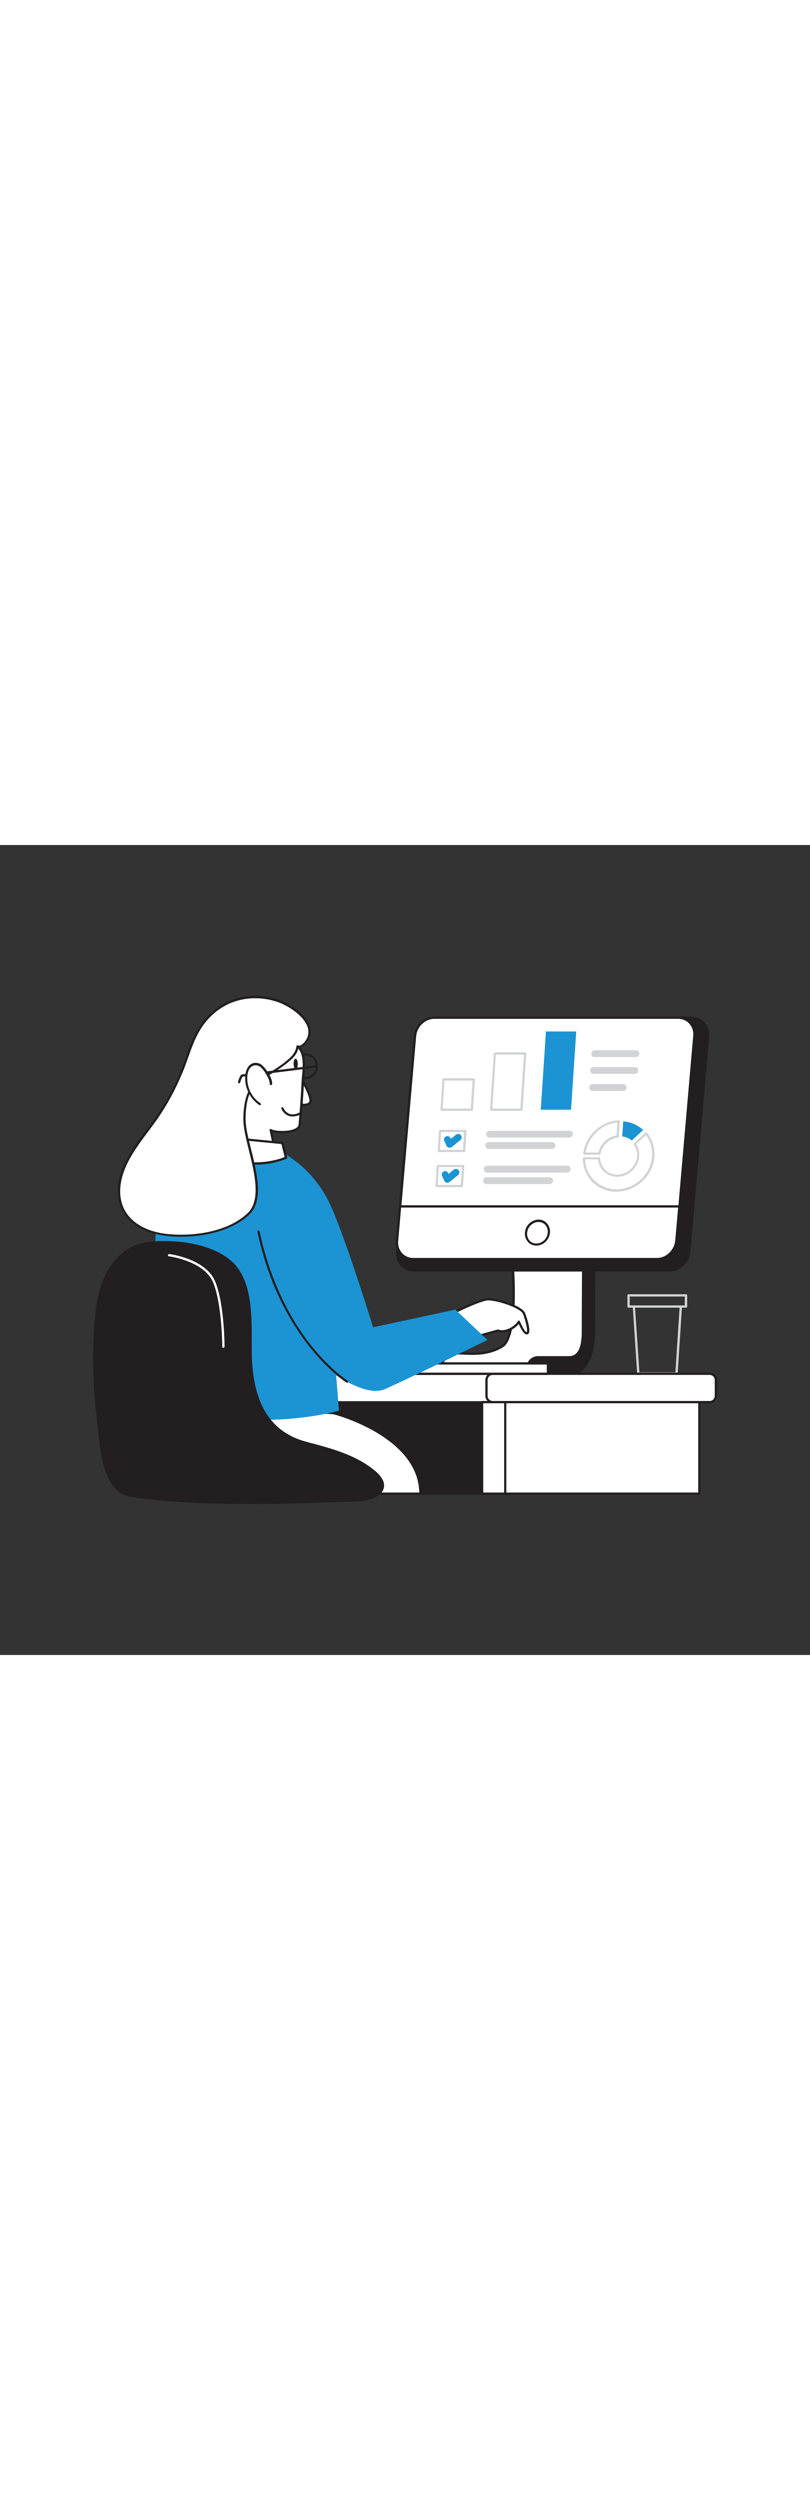 <svg version="1.1" id="Layer_1" xmlns="http://www.w3.org/2000/svg" xmlns:xlink="http://www.w3.org/1999/xlink" x="0px" y="0px" viewBox="0 0 500 500" style="width: 162px;" xml:space="preserve" data-imageid="report-analysis-8" imageName="Report Analysis" class="illustrations_image">
<rect x="0" y="0" width="500" height="500" fill="#333333" stroke="none"/>
<style type="text/css">
	.st0_report-analysis-8{fill:#D1D3D4;}
	.st1_report-analysis-8{fill:#231F20;}
	.st2_report-analysis-8{fill:#FFFFFF;}
	.st3_report-analysis-8{fill:#68E1FD;}
</style>
<g id="Cup_report-analysis-8">
	<path class="st0_report-analysis-8" d="M417.5,326.9H394c-0.4,0-0.7-0.3-0.7-0.7l-2.7-41.2c0-0.2,0.1-0.4,0.2-0.5c0.1-0.1,0.3-0.2,0.5-0.2h29&#10;&#9;&#9;c0.2,0,0.4,0.1,0.5,0.2c0.1,0.1,0.2,0.3,0.2,0.5l-2.7,41.3C418.2,326.7,417.9,326.9,417.5,326.9z M394.7,325.5h22.2l2.6-39.9H392&#10;&#9;&#9;L394.7,325.5z"/>
	<path class="st0_report-analysis-8" d="M423.5,285.6H388c-0.4,0-0.7-0.3-0.7-0.7v0V278c0-0.4,0.3-0.7,0.7-0.7h0h35.5c0.4,0,0.7,0.3,0.7,0.7v0v6.9&#10;&#9;&#9;C424.2,285.3,423.9,285.6,423.5,285.6C423.5,285.6,423.5,285.6,423.5,285.6z M388.7,284.2h34v-5.5h-34V284.2z"/>
</g>
<g id="Desk_report-analysis-8">
	<rect x="191.7" y="343.9" class="st1_report-analysis-8" width="119.9" height="56.5"/>
	<path class="st1_report-analysis-8" d="M311.6,401.1H191.7c-0.4,0-0.7-0.3-0.7-0.7l0,0v-56.5c0-0.4,0.3-0.7,0.7-0.7c0,0,0,0,0,0h119.9&#10;&#9;&#9;c0.4,0,0.7,0.3,0.7,0.7v0v56.5C312.4,400.8,312,401.1,311.6,401.1L311.6,401.1z M192.4,399.7H311v-55.1H192.4L192.4,399.7z"/>
	<path class="st2_report-analysis-8" d="M158.8,326.4h277.6c3.1,0,5.5,2.5,5.5,5.5v6.4c0,3.1-2.5,5.5-5.5,5.5H158.8c-3.1,0-5.6-2.5-5.6-5.5v-6.4&#10;&#9;&#9;C153.2,328.9,155.7,326.4,158.8,326.4z"/>
	<path class="st1_report-analysis-8" d="M436.4,344.6H158.8c-3.4,0-6.2-2.8-6.2-6.2v-6.4c0-3.4,2.8-6.2,6.2-6.2h277.6c3.4,0,6.2,2.8,6.2,6.2v6.4&#10;&#9;&#9;C442.6,341.8,439.8,344.5,436.4,344.6z M158.8,327.1c-2.7,0-4.8,2.2-4.9,4.9v6.4c0,2.7,2.2,4.8,4.9,4.9h277.6&#10;&#9;&#9;c2.7,0,4.8-2.2,4.8-4.9v-6.4c0-2.7-2.2-4.8-4.8-4.9H158.8z"/>
	<path class="st2_report-analysis-8" d="M304.2,326.4H438c2.1,0,3.9,1.7,3.9,3.9v9.7c0,2.1-1.7,3.9-3.9,3.9H304.2c-2.1,0-3.9-1.7-3.9-3.9v-9.7&#10;&#9;&#9;C300.3,328.1,302,326.4,304.2,326.4z"/>
	<path class="st1_report-analysis-8" d="M438,344.6H304.2c-2.5,0-4.6-2.1-4.6-4.6v-9.7c0-2.5,2-4.6,4.6-4.6H438c2.5,0,4.6,2.1,4.6,4.6v9.7&#10;&#9;&#9;C442.6,342.5,440.5,344.6,438,344.6z M304.2,327.1c-1.8,0-3.2,1.4-3.2,3.2c0,0,0,0,0,0v9.7c0,1.8,1.4,3.2,3.2,3.2c0,0,0,0,0,0H438&#10;&#9;&#9;c1.8,0,3.2-1.4,3.2-3.2v-9.7c0-1.8-1.4-3.2-3.2-3.2L304.2,327.1z"/>
	<rect x="311.8" y="343.9" class="st2_report-analysis-8" width="119.9" height="56.5"/>
	<path class="st1_report-analysis-8" d="M431.8,401.1H311.8c-0.4,0-0.7-0.3-0.7-0.7v0v-56.5c0-0.4,0.3-0.7,0.7-0.7h0h119.9c0.4,0,0.7,0.3,0.7,0.7v0&#10;&#9;&#9;v56.5C432.5,400.8,432.1,401.1,431.8,401.1L431.8,401.1z M312.5,399.7h118.5v-55.1H312.5V399.7z"/>
	<rect x="297.6" y="343.9" class="st2_report-analysis-8" width="14.3" height="56.5"/>
	<path class="st1_report-analysis-8" d="M311.8,401.1h-14.3c-0.4,0-0.7-0.3-0.7-0.7v0v-56.5c0-0.4,0.3-0.7,0.7-0.7h0h14.3c0.4,0,0.7,0.3,0.7,0.7v0&#10;&#9;&#9;v56.5C312.5,400.8,312.2,401.1,311.8,401.1C311.8,401.1,311.8,401.1,311.8,401.1z M298.3,399.7h12.9v-55.1h-12.9V399.7z"/>
</g>
<g id="Screen_report-analysis-8">
	<path class="st2_report-analysis-8" d="M316,253.2c0,0,4.8,49.5-5.9,56.2c-9.9,6.2-20.9,4.4-27,4.4s-9.6,4-10.5,7l-1.6,5.4h76.5c0,0,9-5.6,14.2-14.7&#10;&#9;&#9;s2-56,2-56L316,253.2z"/>
	<path class="st1_report-analysis-8" d="M347.5,326.9H271c-0.2,0-0.4-0.1-0.6-0.3c-0.1-0.2-0.2-0.4-0.1-0.6l1.6-5.4c1.1-3.6,5-7.5,11.1-7.5&#10;&#9;&#9;c1,0,2.2,0,3.5,0.1c6.4,0.3,15.1,0.7,23.2-4.4c4.2-2.6,6.5-13,6.6-30c0.1-13-1.1-25.4-1.1-25.5c0-0.2,0-0.4,0.2-0.6&#10;&#9;&#9;c0.1-0.2,0.3-0.2,0.5-0.2l47.5,2.3c0.4,0,0.6,0.3,0.7,0.6c0.1,1.9,3.1,47.3-2,56.4s-14,14.7-14.4,14.9&#10;&#9;&#9;C347.7,326.9,347.6,326.9,347.5,326.9z M272,325.5h75.3c1.2-0.8,9.2-6.2,13.8-14.3s2.2-49.4,1.9-55l-46.2-2.2&#10;&#9;&#9;c0.6,6.7,4,49.6-6.3,56c-8.5,5.3-17.8,4.9-24,4.6c-1.2-0.1-2.4-0.1-3.4-0.1c-5.4,0-8.9,3.4-9.8,6.5L272,325.5z"/>
	<path class="st1_report-analysis-8" d="M359.9,300.3c0,12.2-3.7,15.9-8.5,15.9h-19.2c-2.7,0-5.1,1.7-6,4.2l-2.1,5.8h29.5c7.6,0,13-11.5,13.2-23.7&#10;&#9;&#9;s0-46.9,0-46.9h-6.6C360.1,255.6,359.9,288.1,359.9,300.3z"/>
	<path class="st1_report-analysis-8" d="M353.5,326.9H324c-0.2,0-0.4-0.1-0.6-0.3c-0.1-0.2-0.2-0.4-0.1-0.6l2.1-5.8c1-2.8,3.7-4.7,6.7-4.7h19.2&#10;&#9;&#9;c5.3,0,7.8-5,7.8-15.2c0-12.1,0.2-44.4,0.2-44.8c0-0.4,0.3-0.7,0.7-0.7c0,0,0,0,0,0h6.6c0.4,0,0.7,0.3,0.7,0.7c0,0,0,0,0,0&#10;&#9;&#9;c0,0.4,0.2,34.9,0,47S361.9,326.9,353.5,326.9z M325,325.5h28.5c6.6,0,12.2-10.3,12.5-23c0.2-11.1,0-41.3,0-46.2h-5.2&#10;&#9;&#9;c0,4.8-0.2,33-0.2,44s-3,16.6-9.2,16.6h-19.2c-2.4,0-4.6,1.5-5.4,3.8L325,325.5z"/>
	<path class="st1_report-analysis-8" d="M256.7,118.5l-11.6,132.3c-0.6,6.5,4.1,11.8,10.4,11.8h157.7c6.3,0,11.9-5.3,12.4-11.8l11.6-132.3&#10;&#9;&#9;c0.6-6.5-4.1-11.8-10.3-11.8H269.1C262.8,106.7,257.3,112,256.7,118.5z"/>
	<path class="st1_report-analysis-8" d="M413.2,263.3H255.5c-3.1,0-6-1.3-8.1-3.5c-2.2-2.5-3.3-5.8-2.9-9.1L256,118.4l0,0c0.6-6.9,6.5-12.5,13.1-12.5&#10;&#9;&#9;h157.7c3.1,0,6,1.3,8.1,3.5c2.2,2.5,3.3,5.8,2.9,9.1l-11.6,132.3C425.7,257.7,419.8,263.3,413.2,263.3z M257.4,118.6l-11.6,132.3&#10;&#9;&#9;c-0.3,2.9,0.6,5.8,2.6,8c1.8,2,4.4,3.1,7.1,3.1h157.7c5.9,0,11.2-5,11.7-11.2l11.6-132.3c0.3-2.9-0.6-5.8-2.6-8&#10;&#9;&#9;c-1.8-2-4.4-3.1-7.1-3.1H269.1C263.2,107.4,257.9,112.4,257.4,118.6z"/>
	<path class="st2_report-analysis-8" d="M256.2,118l-11.1,126.3c-0.5,6.2,3.9,11.3,9.9,11.3h150.6c6,0,11.3-5.1,11.9-11.3l11-126.3&#10;&#9;&#9;c0.5-6.2-3.9-11.3-9.9-11.3H268C262,106.7,256.7,111.7,256.2,118z"/>
	<path class="st1_report-analysis-8" d="M405.6,256.3H255c-2.9,0-5.8-1.2-7.8-3.4c-2.1-2.4-3.2-5.5-2.8-8.7l11-126.3l0,0c0.6-6.6,6.2-11.9,12.6-11.9&#10;&#9;&#9;h150.6c2.9,0,5.8,1.2,7.8,3.4c2.1,2.4,3.1,5.5,2.8,8.7l-11.1,126.3C417.6,250.9,411.9,256.3,405.6,256.3z M256.9,118l-11,126.3&#10;&#9;&#9;c-0.3,2.8,0.6,5.5,2.5,7.6c1.7,1.9,4.2,2.9,6.7,2.9h150.6c5.6,0,10.6-4.8,11.2-10.7l11-126.3c0.3-2.8-0.6-5.5-2.5-7.6&#10;&#9;&#9;c-1.7-1.9-4.2-2.9-6.7-2.9H268C262.4,107.4,257.4,112.1,256.9,118L256.9,118z"/>
	<path class="st2_report-analysis-8" d="M247,223.1l-1.9,21.2c-0.5,6.2,3.9,11.3,9.9,11.3h150.6c6,0,11.3-5.1,11.9-11.3l1.9-21.2L247,223.1z"/>
	<path class="st1_report-analysis-8" d="M405.6,256.3H255c-2.9,0-5.8-1.2-7.8-3.4c-2.1-2.4-3.2-5.5-2.8-8.7l1.9-21.2c0-0.4,0.3-0.6,0.7-0.6h172.3&#10;&#9;&#9;c0.2,0,0.4,0.1,0.5,0.2c0.1,0.1,0.2,0.3,0.2,0.5l-1.9,21.2C417.6,250.9,411.9,256.3,405.6,256.3z M247.6,223.8l-1.8,20.6&#10;&#9;&#9;c-0.3,2.8,0.6,5.5,2.5,7.6c1.7,1.9,4.2,2.9,6.7,2.9h150.6c5.6,0,10.6-4.8,11.2-10.7l1.8-20.4L247.6,223.8z"/>
	
		<ellipse transform="matrix(0.557 -0.831 0.831 0.557 -51.737 381.621)" class="st2_report-analysis-8" cx="331.7" cy="239.3" rx="7.5" ry="6.8"/>
	<path class="st1_report-analysis-8" d="M331.1,247.3c-2,0-3.9-0.8-5.2-2.3c-1.4-1.6-2.1-3.7-1.9-5.8c0.4-4.4,4-7.8,8.4-8c2,0,3.9,0.8,5.2,2.3&#10;&#9;&#9;c1.4,1.6,2.1,3.7,1.9,5.8C339.1,243.7,335.5,247.2,331.1,247.3z M332.4,232.7c-3.7,0.1-6.7,3-7,6.7c-0.2,1.7,0.4,3.5,1.5,4.8&#10;&#9;&#9;c1.1,1.2,2.6,1.8,4.2,1.8c3.7-0.1,6.7-3,7-6.7c0.2-1.7-0.4-3.5-1.5-4.8C335.5,233.3,333.9,232.7,332.4,232.7z"/>
</g>
<g id="keyboard_report-analysis-8">
	<rect x="222.3" y="320" class="st2_report-analysis-8" width="115.9" height="6.4"/>
	<path class="st1_report-analysis-8" d="M338.2,327.1H222.3c-0.4,0-0.7-0.3-0.7-0.7l0,0V320c0-0.4,0.3-0.7,0.7-0.7c0,0,0,0,0,0h115.9&#10;&#9;&#9;c0.4,0,0.7,0.3,0.7,0.7v0v6.4C338.9,326.7,338.6,327.1,338.2,327.1C338.2,327.1,338.2,327.1,338.2,327.1z M223,325.7h114.5v-5H223&#10;&#9;&#9;V325.7z"/>
</g>
<g id="Character_report-analysis-8">
	<path class="st2_report-analysis-8" d="M206,350.7c0,0,53.5,13.5,53.5,49.7H118.1c0,0-22.5-21.7-16.9-55.1C158.1,347.2,206,350.7,206,350.7z"/>
	<path class="st1_report-analysis-8" d="M259.5,401.1H118.1c-0.2,0-0.4-0.1-0.5-0.2c-0.2-0.2-22.7-22.4-17.2-55.7c0.1-0.3,0.4-0.6,0.7-0.6&#10;&#9;&#9;c56.4,1.9,104.4,5.4,104.9,5.4h0.1c0.5,0.1,54.1,14,54.1,50.3C260.3,400.7,260,401.1,259.5,401.1&#10;&#9;&#9;C259.6,401.1,259.6,401.1,259.5,401.1z M118.3,399.7h140.5c-0.7-34.2-50.9-47.8-52.9-48.3c-2-0.1-49-3.5-104.2-5.4&#10;&#9;&#9;C96.9,376.6,116.2,397.4,118.3,399.7z"/>
	<path class="st2_report-analysis-8" d="M278.8,289.5c0,0,17.6-8.9,22.6-8.9s20.5,4.4,22.1,8.9s3.8,11.8,1.6,12s-5-7.8-5-7.1s-6.1,7.5-12.9,5.4&#10;&#9;&#9;l-17.9,4.9l-10.6-13.4"/>
	<path class="st1_report-analysis-8" d="M289.4,305.5c-0.2,0-0.4-0.1-0.5-0.3l-10.6-13.4c-0.2-0.3-0.2-0.7,0.1-1c0.3-0.2,0.7-0.2,1,0.1l10.3,13&#10;&#9;&#9;l17.4-4.8c0.1,0,0.3,0,0.4,0c6,1.9,11.6-3.9,12-4.9c0-0.3,0.3-0.6,0.6-0.6c0.6-0.1,0.8,0.2,1.3,1.5c2.3,5,3.3,5.6,3.7,5.6&#10;&#9;&#9;c0.7-1.1-0.3-5.7-2.2-11.1c-1.4-3.9-16.1-8.5-21.5-8.5c-4.7,0-22.1,8.7-22.3,8.8c-0.3,0.2-0.8,0-0.9-0.3s0-0.8,0.3-0.9&#10;&#9;&#9;c0.7-0.4,17.9-9,22.9-9c4.6,0,20.9,4.3,22.8,9.4c1.1,3,3.5,10.2,2.2,12.3c-0.2,0.4-0.7,0.7-1.1,0.7c-1.8,0.2-3.5-3-5.1-6.4&#10;&#9;&#9;c-0.8,0.9-1.6,1.7-2.6,2.4c-2,1.5-5.9,3.7-10.3,2.4l-17.7,4.9L289.4,305.5z"/>
	<path class="st3_report-analysis-8 targetColor" d="M101.1,345.3c0,0-14.1-115.5,2.7-139.1s57.9-27.4,77-12.2s28.4,155.2,28.4,155.2S157.9,364.3,101.1,345.3z" style="fill: rgb(28, 148, 212);"/>
	<path class="st3_report-analysis-8 targetColor" d="M180.7,194c0,0,12.2,7.4,21.3,24.3s28.3,79.4,28.3,79.4l50.8-10.9l19.8,18.7c0,0-39.5,19.6-63.1,30.3&#10;&#9;&#9;s-83.9-55.6-83.9-55.6L180.7,194z" style="fill: rgb(28, 148, 212);"/>
	<path class="st1_report-analysis-8" d="M214.2,331.9c-0.1,0-0.3,0-0.4-0.1c-0.4-0.3-40.7-26-54.9-93.1c-0.1-0.4,0.2-0.7,0.5-0.8&#10;&#9;&#9;c0.4-0.1,0.7,0.2,0.8,0.5l0,0c7.4,34.7,21.7,58,32.5,71.3c11.7,14.5,21.7,20.8,21.8,20.9c0.3,0.2,0.4,0.6,0.3,0.9c0,0,0,0,0,0.1&#10;&#9;&#9;C214.7,331.8,214.5,331.9,214.2,331.9z"/>
	<path class="st1_report-analysis-8" d="M188.4,144.6c-4.4,0-8-3.6-8-8s3.6-8,8-8s8,3.6,8,8S192.8,144.6,188.4,144.6z M188.4,130c-3.6,0-6.6,3-6.6,6.6&#10;&#9;&#9;s3,6.6,6.6,6.6c3.6,0,6.6-3,6.6-6.6C195,133,192.1,130,188.4,130L188.4,130L188.4,130z"/>
	<path class="st2_report-analysis-8" d="M184.9,142.3c0,0,8.5,14,6.5,16.8s-8.1,0.6-8.1,0.6"/>
	<path class="st1_report-analysis-8" d="M187.8,161.1c-1.6,0-3.2-0.3-4.7-0.8c-0.4-0.1-0.5-0.6-0.4-0.9c0.1-0.3,0.5-0.5,0.8-0.4&#10;&#9;&#9;c1.6,0.5,5.9,1.5,7.3-0.4c1.2-1.6-3.1-10.3-6.5-16c-0.2-0.3-0.1-0.8,0.2-1c0,0,0,0,0,0c0.3-0.2,0.8-0.1,1,0.2c0,0,0,0,0,0&#10;&#9;&#9;c1.4,2.4,8.6,14.5,6.5,17.5C191,160.6,189.4,161.3,187.8,161.1z"/>
	<path class="st2_report-analysis-8" d="M183.7,124.2c5.6,4.9,3.5,14.7,3.2,21.2c-0.4,9.1-1,18.1-1.9,27.1c-0.5,5.7-15.4,5.3-18,3.5l3.1,14.3&#10;&#9;&#9;l-32.5-4.8l2-18.7c0,0-2.1-26,4.2-37.5s18.6-10.4,18.6-10.4S178.2,119.4,183.7,124.2z"/>
	<path class="st1_report-analysis-8" d="M170.2,191h-0.1l-32.5-4.8c-0.4-0.1-0.6-0.4-0.6-0.8l2-18.7c-0.1-0.9-2-26.3,4.3-37.8&#10;&#9;&#9;c6.4-11.8,19.2-10.8,19.3-10.8c0.6,0,16,0.6,21.6,5.5c4.9,4.3,4.2,12,3.7,18.3c-0.1,1.2-0.2,2.4-0.2,3.5c-0.4,9-1.1,18.1-1.9,27.2&#10;&#9;&#9;c-0.1,1.1-0.8,2.7-3.3,3.9c-4,1.8-11.1,1.7-14.4,0.7l2.9,13c0.1,0.2,0,0.5-0.2,0.6C170.6,190.9,170.4,191,170.2,191z M138.5,185&#10;&#9;&#9;l30.8,4.5l-2.9-13.4c-0.1-0.3,0.1-0.6,0.3-0.7c0.2-0.2,0.6-0.2,0.8,0c1.7,1.2,10.1,1.8,14.4-0.2c1.5-0.7,2.4-1.6,2.4-2.7&#10;&#9;&#9;c0.8-9,1.5-18.1,1.9-27.1c0.1-1.1,0.1-2.3,0.3-3.5c0.5-5.9,1.1-13.2-3.2-17.1l0,0c-5.2-4.6-20.6-5.1-20.7-5.1s-12-0.9-18,10.1&#10;&#9;&#9;c-6.1,11.2-4.1,36.9-4.1,37.2L138.5,185z"/>
	<path class="st2_report-analysis-8" d="M131.3,190l3-9.9l39.9,3.9l2.3,9.1C176.5,193.1,155.7,202.9,131.3,190z"/>
	<path class="st1_report-analysis-8" d="M157.5,197.3c-9.2,0-18.3-2.3-26.5-6.7c-0.3-0.2-0.4-0.5-0.3-0.8l3.1-9.9c0.1-0.3,0.4-0.5,0.7-0.5l39.9,3.9&#10;&#9;&#9;c0.3,0,0.5,0.2,0.6,0.5l2.3,9.1c0.1,0.3-0.1,0.7-0.4,0.8C170.7,196.1,164.1,197.4,157.5,197.3z M132.2,189.6&#10;&#9;&#9;c21.4,11.1,40.2,4.4,43.5,3l-2-8l-38.8-3.8L132.2,189.6z"/>
	<path class="st2_report-analysis-8" d="M150.8,169.2c0,15.4,15.5,46.5,2.2,58.7c-12.5,11.5-33.8,14.5-50.1,12.8c-23.6-2.6-35.9-18.9-26.2-41.8&#10;&#9;&#9;c4.7-11.2,13-20.4,20-30.4c6.1-8.8,11.2-18.2,15.3-28.1c3.4-8.4,6-18.2,10.7-26C133,97,151.1,90.2,170.3,95.8&#10;&#9;&#9;c8.2,2.4,24,12.3,20.1,23c-1,2.6-4.1,6.6-6.7,5.4c-0.7,5.1-4,7.5-8,10.8s-8.6,5.6-12.9,8.4c-3,1.8-5.7,4.2-7.8,7&#10;&#9;&#9;c-2.5,3.7-3.4,8.3-3.9,12.8C150.9,165.2,150.8,167.2,150.8,169.2z"/>
	<path class="st1_report-analysis-8" d="M111.7,241.8c-2.9,0-5.8-0.1-8.8-0.5c-12.5-1.4-22-6.6-26.8-14.7c-4.5-7.7-4.6-17.4,0-28.1&#10;&#9;&#9;c3.5-8.2,8.9-15.5,14.2-22.5c2-2.6,4-5.3,5.9-8c6.1-8.8,11.2-18.1,15.2-28c1.1-2.8,2.2-5.6,3.2-8.7c2.1-6,4.3-12.2,7.5-17.4&#10;&#9;&#9;c10.3-17.4,28.9-24.6,48.4-18.9c6,1.8,16.1,7.5,19.8,14.8c1.5,2.8,1.8,6.1,0.8,9.1c-0.8,2.1-2.7,4.8-4.9,5.8&#10;&#9;&#9;c-0.6,0.3-1.3,0.4-1.9,0.3c-0.9,4.6-4,7.1-7.6,10l-0.5,0.4c-2.7,2.1-5.6,4-8.5,5.7c-1.4,0.9-2.9,1.8-4.4,2.7&#10;&#9;&#9;c-2.9,1.8-5.5,4.1-7.6,6.9c-2.6,3.8-3.4,8.4-3.8,12.5c-0.2,2-0.3,4-0.3,6c0,4.9,1.6,11.6,3.4,18.6c3.7,15,7.9,32.1-1.4,40.6&#10;&#9;&#9;C142.7,238.4,125.7,241.8,111.7,241.8z M157.4,94.6c-14,0-26.5,7.1-34.2,20.1c-3.1,5.2-5.2,11.3-7.3,17.2c-1,2.9-2.1,5.9-3.3,8.7&#10;&#9;&#9;c-4.1,10-9.2,19.4-15.3,28.3c-1.9,2.7-4,5.5-5.9,8.1c-5.2,6.9-10.6,14.1-14,22.2c-4.3,10.3-4.3,19.6,0,26.9&#10;&#9;&#9;c4.5,7.7,13.7,12.7,25.7,14c14.8,1.6,36.7-0.7,49.5-12.6c8.7-8,4.6-24.6,1-39.2c-1.8-7.1-3.4-13.9-3.4-19l0,0c0-2,0.1-4.1,0.3-6.1&#10;&#9;&#9;c0.5-4.2,1.3-9.1,4-13.1c2.2-2.9,4.9-5.4,8-7.2c1.5-1,3-1.9,4.4-2.8c2.9-1.7,5.7-3.6,8.4-5.6l0.5-0.4c3.6-3,6.5-5.3,7.2-9.9&#10;&#9;&#9;c0-0.2,0.2-0.4,0.4-0.5c0.2-0.1,0.4-0.1,0.6,0c0.5,0.2,1.1,0.2,1.6-0.1c1.7-0.8,3.5-3.2,4.2-5c0.9-2.6,0.7-5.6-0.7-8&#10;&#9;&#9;c-3.5-6.9-13.2-12.4-19-14.1C166,95.2,161.7,94.6,157.4,94.6z"/>
	<path class="st2_report-analysis-8" d="M185.1,165.8c0,0-7.2,4.1-10.6-3.4"/>
	<path class="st1_report-analysis-8" d="M180.7,167.6c-0.8,0-1.5-0.1-2.3-0.3c-2.1-0.8-3.9-2.4-4.7-4.5c-0.2-0.3,0-0.8,0.3-0.9c0,0,0,0,0,0&#10;&#9;&#9;c0.4-0.2,0.8,0,0.9,0.3c0.7,1.7,2.1,3.1,3.8,3.8c2.8,0.9,5.8-0.7,5.8-0.7c0.3-0.2,0.8-0.1,1,0.2c0.2,0.3,0.1,0.8-0.2,1&#10;&#9;&#9;c0,0-0.1,0-0.1,0C183.9,167.1,182.4,167.5,180.7,167.6z"/>
	<path class="st1_report-analysis-8" d="M147.6,147.1c-0.1,0-0.1,0-0.2,0c-0.4-0.1-0.6-0.5-0.5-0.9c1.3-4.5,2.2-4.5,2.5-4.6c0.7-0.1,30.5-3.7,46.2-5.7&#10;&#9;&#9;c0.4,0,0.7,0.2,0.8,0.6s-0.2,0.7-0.6,0.8l0,0c-1.8,0.2-43.3,5.4-46.1,5.7c-0.6,1.1-1.1,2.3-1.4,3.6&#10;&#9;&#9;C148.1,146.9,147.9,147.1,147.6,147.1z M149.6,143L149.6,143z"/>
	<path class="st2_report-analysis-8" d="M167.3,147.4c0.1-2.3-1.1-4.4-2.3-6.3c-0.8-1.6-1.9-3-3.1-4.2c-1.3-1.3-3-1.9-4.8-1.7&#10;&#9;&#9;c-1.5,0.3-2.9,1.3-3.7,2.7c-0.8,1.4-1.2,2.9-1.3,4.4c-0.6,6.9,2.6,13.6,8.3,17.6l-0.5-0.6"/>
	<path class="st1_report-analysis-8" d="M160.4,160.6c-0.1,0-0.3,0-0.4-0.1c-5.9-4.1-9.2-11.1-8.6-18.2c0.1-1.7,0.6-3.3,1.4-4.8c0.9-1.6,2.4-2.7,4.1-3&#10;&#9;&#9;c2-0.2,4,0.4,5.4,1.9c1.3,1.3,2.4,2.8,3.3,4.4c1.1,1.8,2.5,4.1,2.4,6.7c0,0.4-0.3,0.7-0.7,0.7c0,0,0,0-0.1,0&#10;&#9;&#9;c-0.4,0-0.7-0.3-0.7-0.7c0,0,0,0,0,0c0-2.1-1.2-4.2-2.2-5.9c-0.8-1.5-1.8-2.9-3-4.1c-1.1-1.1-2.7-1.7-4.2-1.5&#10;&#9;&#9;c-1.3,0.3-2.5,1.1-3.2,2.3c-0.7,1.3-1.1,2.7-1.2,4.2c-0.5,6.3,2.1,12.4,7.1,16.3c0.2,0,0.5,0.1,0.6,0.2l0.5,0.6&#10;&#9;&#9;c0.2,0.3,0.2,0.7,0,0.9C160.8,160.5,160.6,160.6,160.4,160.6z"/>
	
		<ellipse transform="matrix(1 -1.570732e-02 1.570732e-02 1 -2.1 2.883)" class="st1_report-analysis-8" cx="182.5" cy="135.1" rx="1.3" ry="3.2"/>
</g>
<g id="data_report-analysis-8">
	<polygon class="st2_report-analysis-8" points="291.3,163.4 272.6,163.4 273.8,144.7 292.5,144.7 &#9;"/>
	<path class="st0_report-analysis-8" d="M291.3,164.1h-18.7c-0.2,0-0.4-0.1-0.5-0.2c-0.1-0.1-0.2-0.3-0.2-0.5l1.2-18.7c0-0.4,0.3-0.7,0.7-0.7h18.7&#10;&#9;&#9;c0.2,0,0.4,0.1,0.5,0.2c0.1,0.1,0.2,0.3,0.2,0.5l-1.2,18.7C292,163.9,291.7,164.1,291.3,164.1z M273.3,162.7h17.3l1.1-17.3h-17.3&#10;&#9;&#9;L273.3,162.7z"/>
	<polygon class="st2_report-analysis-8" points="321.9,163.4 303.2,163.4 305.5,128.8 324.2,128.8 &#9;"/>
	<path class="st0_report-analysis-8" d="M321.9,164.1h-18.7c-0.2,0-0.4-0.1-0.5-0.2c-0.1-0.1-0.2-0.3-0.2-0.5l2.3-34.7c0-0.4,0.3-0.7,0.7-0.7h18.7&#10;&#9;&#9;c0.2,0,0.4,0.1,0.5,0.2c0.1,0.1,0.2,0.3,0.2,0.5l-2.3,34.7C322.6,163.9,322.3,164.1,321.9,164.1z M303.9,162.7h17.3l2.2-33.3h-17.3&#10;&#9;&#9;L303.9,162.7z"/>
	<polygon class="st3_report-analysis-8 targetColor" points="352.5,163.4 333.8,163.4 337,115.1 355.7,115.1 &#9;" style="fill: rgb(28, 148, 212);"/>
	<path class="st0_report-analysis-8" d="M392.6,130.9h-25.5c-1.2,0-2.1-0.9-2.1-2.1c0-1.2,0.9-2.1,2.1-2.1h25.5c1.2,0,2.1,0.9,2.1,2.1&#10;&#9;&#9;C394.7,129.9,393.8,130.9,392.6,130.9C392.6,130.9,392.6,130.9,392.6,130.9z"/>
	<path class="st0_report-analysis-8" d="M391.9,141.3h-25.5c-1.2,0-2.1-0.9-2.1-2.1c0-1.2,0.9-2.1,2.1-2.1h25.5c1.2,0,2.1,0.9,2.1,2.1&#10;&#9;&#9;C394,140.4,393.1,141.3,391.9,141.3C391.9,141.3,391.9,141.3,391.9,141.3z"/>
	<path class="st0_report-analysis-8" d="M384.7,151.8h-18.9c-1.2,0-2.1-0.9-2.1-2.1c0-1.2,0.9-2.1,2.1-2.1h18.9c1.2,0,2.1,0.9,2.1,2.1&#10;&#9;&#9;C386.8,150.9,385.9,151.8,384.7,151.8C384.7,151.8,384.7,151.8,384.7,151.8z"/>
	<path class="st0_report-analysis-8" d="M286.5,189.6h-15.6c-0.2,0-0.4-0.1-0.5-0.2c-0.1-0.1-0.2-0.3-0.2-0.5l0.8-12.4c0-0.4,0.3-0.7,0.7-0.7h15.6&#10;&#9;&#9;c0.2,0,0.4,0.1,0.5,0.2c0.1,0.1,0.2,0.3,0.2,0.5l-0.8,12.4C287.2,189.3,286.9,189.6,286.5,189.6z M271.6,188.2h14.2l0.7-11h-14.2&#10;&#9;&#9;L271.6,188.2z"/>
	<path class="st0_report-analysis-8" d="M351.5,180.6h-49.3c-1.2,0-2.1-0.9-2.1-2.1c0-1.2,0.9-2.1,2.1-2.1h49.3c1.2,0,2.1,0.9,2.1,2.1&#10;&#9;&#9;C353.6,179.6,352.7,180.6,351.5,180.6C351.5,180.6,351.5,180.6,351.5,180.6z"/>
	<path class="st0_report-analysis-8" d="M340.7,187.6h-39c-1.2,0-2.1-0.9-2.1-2.1c0-1.2,0.9-2.1,2.1-2.1c0,0,0,0,0,0h39c1.2,0,2.1,0.9,2.1,2.1&#10;&#9;&#9;C342.8,186.7,341.9,187.6,340.7,187.6C340.7,187.6,340.7,187.6,340.7,187.6z"/>
	<path class="st3_report-analysis-8 targetColor" d="M277.5,186.9c-0.2,0-0.3,0-0.5-0.1c-0.6-0.2-1.2-0.6-1.4-1.2l-1.3-2.9c-0.5-1-0.1-2.3,0.9-2.8&#10;&#9;&#9;c1-0.5,2.3-0.1,2.8,0.9c0,0.1,0.1,0.1,0.1,0.2l0.2,0.4l3.2-2.6c0.9-0.7,2.2-0.6,3,0.3c0.7,0.9,0.6,2.2-0.3,3l-5.3,4.3&#10;&#9;&#9;C278.4,186.7,278,186.9,277.5,186.9z" style="fill: rgb(28, 148, 212);"/>
	<path class="st0_report-analysis-8" d="M285.1,211.2h-15.6c-0.2,0-0.4-0.1-0.5-0.2c-0.1-0.1-0.2-0.3-0.2-0.5l0.8-12.4c0-0.4,0.3-0.6,0.7-0.6h15.6&#10;&#9;&#9;c0.2,0,0.4,0.1,0.5,0.2c0.1,0.1,0.2,0.3,0.2,0.5l-0.8,12.4C285.8,210.9,285.5,211.2,285.1,211.2z M270.2,209.8h14.2l0.7-11h-14.2&#10;&#9;&#9;L270.2,209.8z"/>
	<path class="st0_report-analysis-8" d="M350.1,202.2h-49.4c-1.2,0-2.1-0.9-2.1-2.1c0-1.2,0.9-2.1,2.1-2.1h49.4c1.2,0,2.1,0.9,2.1,2.1&#10;&#9;&#9;C352.2,201.3,351.3,202.2,350.1,202.2z"/>
	<path class="st0_report-analysis-8" d="M339.3,209.3h-39c-1.2,0-2.1-0.9-2.1-2.1c0-1.2,0.9-2.1,2.1-2.1h39c1.2,0,2.1,0.9,2.1,2.1&#10;&#9;&#9;C341.4,208.3,340.4,209.3,339.3,209.3C339.3,209.3,339.3,209.3,339.3,209.3z"/>
	<path class="st3_report-analysis-8 targetColor" d="M276.1,208.5c-0.2,0-0.3,0-0.5-0.1c-0.6-0.2-1.2-0.6-1.4-1.2l-1.3-2.9c-0.5-1.1,0-2.3,1-2.8&#10;&#9;&#9;c1.1-0.5,2.3,0,2.8,1.1l0,0l0.2,0.4l3.2-2.6c0.9-0.7,2.2-0.6,3,0.3c0.7,0.9,0.6,2.2-0.3,3c0,0,0,0,0,0l-5.3,4.3&#10;&#9;&#9;C277,208.3,276.6,208.5,276.1,208.5z" style="fill: rgb(28, 148, 212);"/>
	<path class="st0_report-analysis-8" d="M370,191.2h-9.3c-0.4,0-0.7-0.3-0.7-0.7c0,0,0,0,0-0.1c0.6-4.9,2.8-9.5,6.3-13.1c0.7-0.7,1.4-1.4,2.2-2&#10;&#9;&#9;c3.8-3.2,8.5-5.1,13.4-5.4c0.2,0,0.4,0.1,0.5,0.2c0.1,0.1,0.2,0.3,0.2,0.6L382,180c0,0.3-0.3,0.6-0.6,0.6c-2.2,0.3-4.2,1.1-5.9,2.4&#10;&#9;&#9;c-0.7,0.5-1.4,1.2-2,1.9c-1.4,1.6-2.4,3.6-2.8,5.8C370.6,191,370.3,191.2,370,191.2z M361.5,189.8h7.9c0.5-2.2,1.5-4.2,3-5.9&#10;&#9;&#9;c0.7-0.8,1.4-1.5,2.2-2.1c1.8-1.3,3.8-2.2,6-2.6l0.5-7.9c-4.4,0.4-8.5,2.2-11.8,5l0,0c-0.7,0.6-1.4,1.2-2,1.9&#10;&#9;&#9;C364.3,181.5,362.2,185.5,361.5,189.8L361.5,189.8z M368.9,175.9L368.9,175.9z"/>
	<path class="st0_report-analysis-8" d="M380.5,214c-0.5,0-1,0-1.4,0c-4.8-0.3-9.3-2.2-12.8-5.4c-0.7-0.6-1.3-1.3-1.9-2c-3-3.7-4.6-8.3-4.6-13.1&#10;&#9;&#9;c0-0.4,0.3-0.7,0.7-0.7l0,0h9.3c0.4,0,0.7,0.3,0.7,0.7c0.1,2.1,0.8,4,2,5.7c1.7,2.4,4.4,3.9,7.3,4.2c0.9,0.1,1.7,0.1,2.6,0&#10;&#9;&#9;c2.2-0.3,4.2-1.1,5.9-2.4c2.5-1.9,4.2-4.6,4.8-7.6c0.1-0.4,0.1-0.9,0.2-1.3c0-0.4,0-0.9,0-1.3c-0.1-2.1-0.8-4-2-5.7&#10;&#9;&#9;c-0.2-0.3-0.2-0.7,0.1-0.9l7-6.6c0.1-0.1,0.3-0.2,0.5-0.2c0.2,0,0.4,0.1,0.5,0.2c3,3.7,4.6,8.3,4.6,13c0,0.5,0,1,0,1.4&#10;&#9;&#9;s-0.1,1-0.1,1.4c-0.6,4.9-2.8,9.5-6.3,13.1c-0.7,0.7-1.4,1.4-2.2,2c-3.8,3.2-8.5,5.1-13.4,5.4C381.4,214,381,214,380.5,214z&#10;&#9;&#9; M361.2,194c0.1,4.2,1.6,8.3,4.3,11.5c0.5,0.7,1.1,1.3,1.8,1.9c3.3,3,7.5,4.8,11.9,5.1c0.9,0.1,1.8,0.1,2.7,0&#10;&#9;&#9;c4.6-0.3,9.1-2.1,12.6-5.1c0.7-0.6,1.4-1.2,2-1.9c3.2-3.4,5.3-7.7,5.9-12.3c0.1-0.4,0.1-0.9,0.1-1.3s0-0.9,0-1.3l0,0&#10;&#9;&#9;c0-4.2-1.3-8.3-3.8-11.6l-6,5.6c1.2,1.8,1.8,3.9,1.9,6c0,1,0,2-0.2,2.9c-0.4,2.4-1.5,4.6-3.1,6.4c-0.7,0.8-1.4,1.5-2.2,2.1&#10;&#9;&#9;c-1.9,1.5-4.2,2.4-6.6,2.7c-1,0.1-2,0.1-2.9,0c-2.3-0.3-4.5-1.2-6.3-2.7c-2.4-2-3.9-4.8-4.2-7.9L361.2,194z"/>
	<path class="st3_report-analysis-8 targetColor" d="M397,175.9c-3.4-3.1-7.7-5-12.3-5.3l-0.6,9.3c2.2,0.2,4.2,1.1,5.9,2.5L397,175.9z" style="fill: rgb(28, 148, 212);"/>
</g>
<g id="Chair_report-analysis-8">
	<path class="st1_report-analysis-8" d="M188.6,369.2c-22.6-6.2-31.4-24.1-33.4-46c-1.8-19.2,3.2-48.4-10.9-63.9c-10.8-11.7-32.8-14.4-47.8-13.9&#10;&#9;&#9;c-24.7,0.8-34.6,21.5-37,43.5c-2.2,22-1.9,44.2,1,66.2c1.7,13.7,2.1,43.9,20.4,46.7c41.1,6.4,94.3,4.2,135.7,3.1&#10;&#9;&#9;c5.3-0.1,10.9-0.3,15.4-3c3.5-2.1,5.4-5.3,3.7-9.2c-1.1-2.2-2.7-4.1-4.7-5.6c-10.5-8.8-24-12.9-37.1-16.5L188.6,369.2z"/>
	<path class="st1_report-analysis-8" d="M153.4,406.8c-25.1,0-50.7-1-72.6-4.4c-16.5-2.6-18.8-26-20.3-41.5c-0.2-2.2-0.4-4.1-0.6-5.9&#10;&#9;&#9;c-2.9-22-3.2-44.3-1-66.4c1.7-16.1,8.9-43.1,37.6-44.1c31.8-1.1,45,10.6,48.3,14.2c10.6,11.6,10.6,30.7,10.6,47.5&#10;&#9;&#9;c0,6,0,11.7,0.5,16.7c2.4,25.1,13.1,40,32.9,45.4l0,0l3.3,0.9l2,0.5c13.7,3.7,26.9,7.8,37.4,16.6c2,1.6,3.7,3.6,4.9,5.9&#10;&#9;&#9;c1.7,3.9,0.3,7.6-4,10.1c-4.8,2.8-10.9,3-15.8,3.1l-12.9,0.3C188.1,406.4,170.9,406.8,153.4,406.8z M100,246c-1.2,0-2.3,0-3.4,0.1&#10;&#9;&#9;c-27.7,0.9-34.6,27.3-36.3,42.9c-2.2,22-1.9,44.1,1,66c0.2,1.7,0.4,3.7,0.6,5.9c1.5,15.1,3.7,37.8,19.1,40.2&#10;&#9;&#9;c36.9,5.8,84.5,4.5,122.7,3.5l12.9-0.3c5-0.1,10.6-0.2,15.1-2.9c2.1-1.2,5.3-3.9,3.4-8.3c-1.1-2.1-2.6-3.9-4.5-5.3&#10;&#9;&#9;c-10.2-8.7-23.3-12.7-36.8-16.4l-2-0.5c-1.1-0.3-2.2-0.6-3.3-0.9l0,0c-20.4-5.6-31.5-20.9-33.9-46.6c-0.5-5.1-0.5-10.8-0.5-16.9&#10;&#9;&#9;c0-16.6,0-35.4-10.2-46.6C134.4,249.6,115.7,246,100,246z"/>
	<path class="st2_report-analysis-8" d="M137.9,310.4c-0.4,0-0.7-0.3-0.7-0.7l0,0c0-0.3-0.1-26-5.6-39.6c-5.4-13.3-27.1-16.2-27.3-16.2&#10;&#9;&#9;c-0.4,0-0.7-0.4-0.6-0.8c0-0.4,0.4-0.7,0.8-0.6c0.9,0.1,22.7,3,28.4,17.1c5.6,13.8,5.7,39,5.7,40.1&#10;&#9;&#9;C138.6,310.1,138.2,310.4,137.9,310.4C137.9,310.4,137.9,310.4,137.9,310.4z"/>
</g>
</svg>